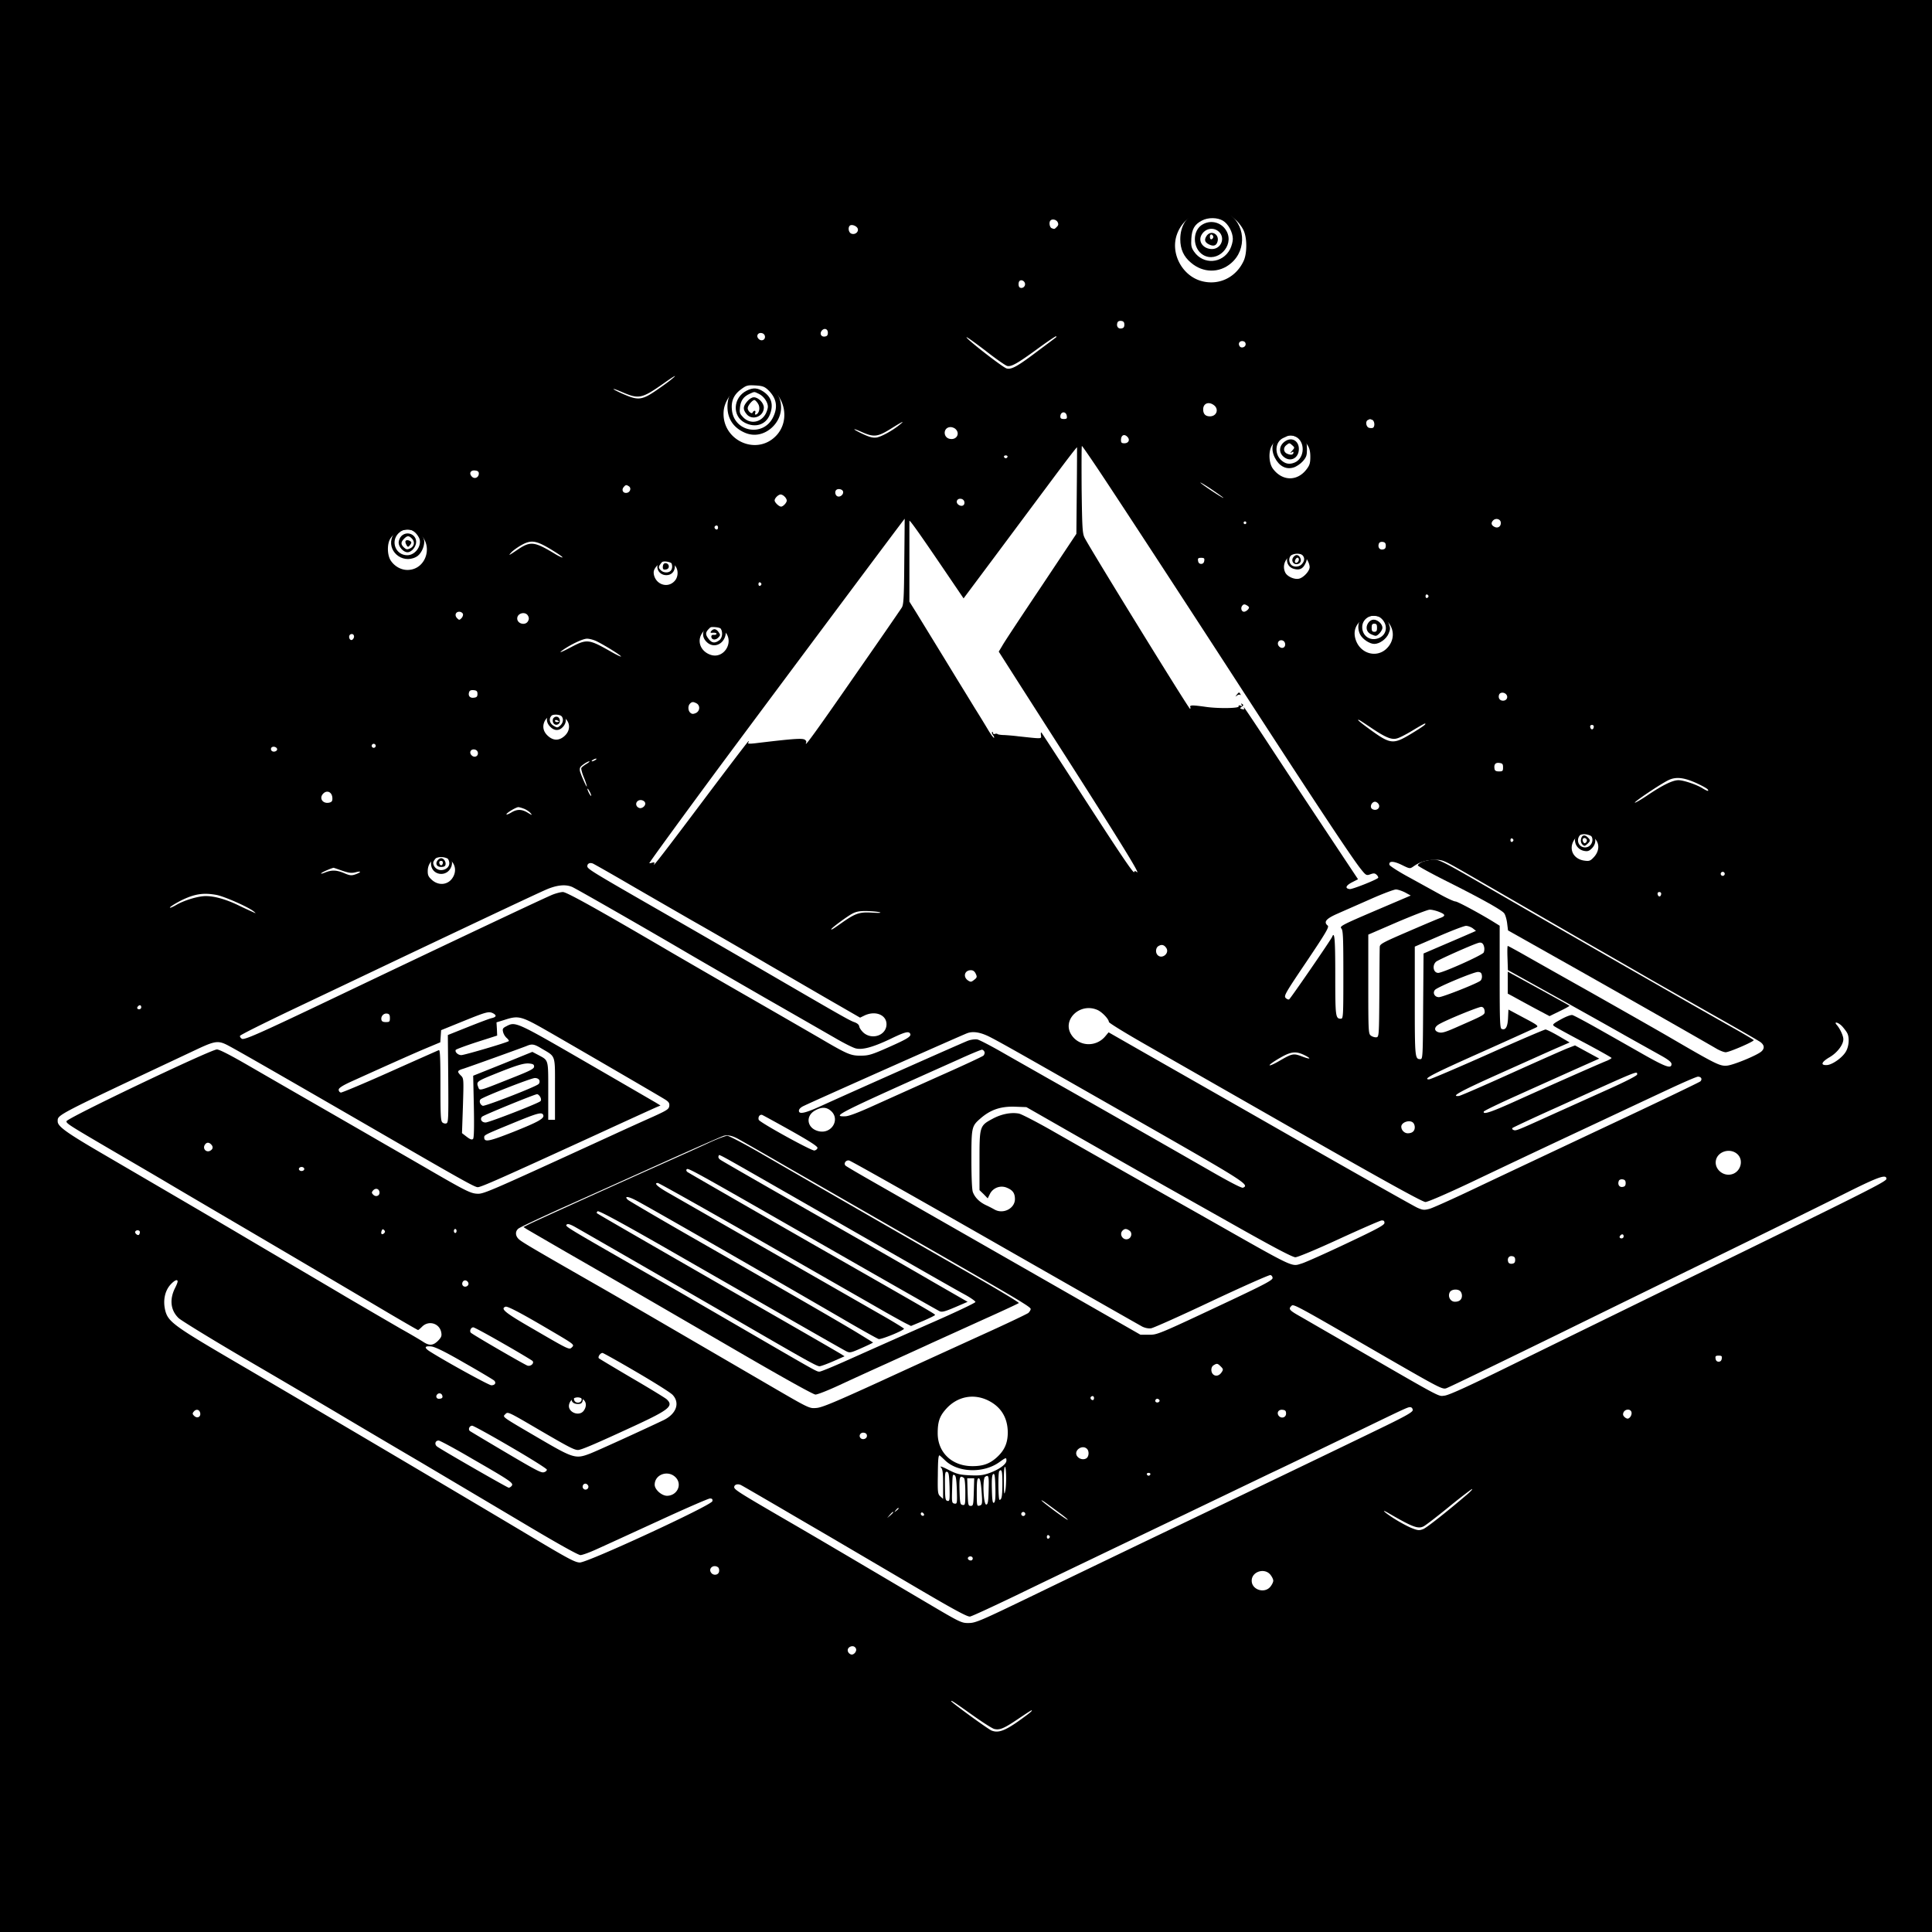 <svg xmlns="http://www.w3.org/2000/svg" width="400" height="400" fill="none" viewBox="0 0 400 400"><path fill="#000" d="M0 400h400V0H0zM253.432 43.95c1.562.559 3.32 2.177 4.074 3.823.697 1.563.697 4.66 0 6.195-1.591 3.515-5.246 5.245-8.873 4.185-3.934-1.144-6.334-5.748-4.967-9.598 1.367-3.907 5.72-5.971 9.766-4.604m-34.459 2.038c.195.418.168.641-.167.976-.502.502-.475.502-1.06.28-.447-.168-.614-1.256-.252-1.591.363-.39 1.2-.195 1.479.335m-41.462 1.2c.419.67-.363 1.478-1.2 1.2-.586-.168-.809-1.2-.39-1.647.335-.335 1.255-.056 1.59.446m34.71 11.55c.084.615-.586 1.089-1.088.782-.307-.167-.335-1.06-.056-1.34.363-.362 1.06-.027 1.144.559m20.564 8.483c0 .502-.168.725-.642.781-.67.112-1.06-.502-.781-1.227.083-.252.418-.391.781-.335.474.056.642.279.642.78m-61.384 1.674c0 .502-.168.726-.642.781-.753.112-1.116-.614-.614-1.227.53-.614 1.256-.363 1.256.446m-13.031.726c.112.753-.725 1.116-1.283.558-.586-.558-.223-1.34.558-1.228.391.056.67.307.725.67m60.296.195c-.056.056-1.674 1.283-3.599 2.706-4.381 3.32-5.608 4.018-6.641 3.767-.753-.167-8.566-6.25-8.314-6.473.055-.084 1.841 1.2 3.962 2.818 2.092 1.646 4.101 3.041 4.436 3.125.865.223 2.176-.53 6.417-3.627 1.981-1.451 3.683-2.595 3.739-2.511.056.055.056.167 0 .195m39.23 1.45c0 .642-.948.921-1.255.391-.363-.558.027-1.116.669-1.032.363.056.586.279.586.642m-118.861 7.255c-.447.39-1.842 1.395-3.098 2.26-2.929 2.01-3.766 2.149-6.556.949-1.144-.475-2.177-1.005-2.344-1.144-.14-.168.669.112 1.813.614 3.46 1.478 4.046 1.339 8.65-1.898 2.204-1.562 2.93-1.925 1.535-.78m19.475 1.34c4.018 1.701 5.19 7.17 2.204 10.323-4.129 4.353-11.439.893-10.881-5.134.223-2.344 2.232-4.827 4.296-5.357 1.116-.279 3.516-.195 4.381.167m92.773 3.99c1.144.808.642 2.343-.781 2.343-.921 0-1.395-.474-1.395-1.45 0-1.2 1.088-1.675 2.176-.894m-30.412 2.287c.083.502-.028.614-.614.614-.53 0-.726-.14-.726-.502 0-1.088 1.2-1.2 1.34-.112m63.225.782c.502.195.614 1.367.167 1.646-.167.084-.53.084-.837 0-.614-.195-.781-1.395-.195-1.618.167-.084.363-.168.391-.168.028-.028.223.056.474.14m-97.852 1.032c-1.423 1.172-3.738 2.455-4.743 2.623-.753.111-1.423-.056-2.818-.698-2.26-1.06-2.455-1.423-.223-.418 2.455 1.088 3.236 1.004 5.943-.67 2.539-1.59 3.041-1.814 1.841-.837m11.635.92c.893.894.196 2.177-1.088 2.01-1.618-.168-1.59-2.456.028-2.456.335 0 .837.196 1.06.447m35.603 1.647c.502.586.14 1.255-.697 1.255-.558 0-.698-.139-.698-.641 0-1.088.725-1.395 1.395-.614m35.938.335c1.395 1.06 1.869 1.953 1.869 3.683 0 1.339-.139 1.785-.781 2.622-1.925 2.54-5.05 2.484-6.976-.139-.809-1.088-.948-3.432-.251-4.687.754-1.368 2.623-2.316 4.213-2.149.67.084 1.535.363 1.926.67m-41.881 6.585c4.409 6.612 17.941 27.343 27.567 42.187 15.904 24.554 24.554 37.667 26.59 40.234 1.116 1.395 1.2 1.451 2.037 1.144.698-.251.949-.223 1.312.14.251.251.362.53.279.614-.447.446-5.385 2.399-5.888 2.316-1.032-.14-.809-.726.475-1.396l1.255-.641-7.45-11.217a3286 3286 0 0 1-11.746-17.801c-2.372-3.599-4.353-6.557-4.409-6.557-.083 0-.055.112.028.251.112.14-.083.195-.39.112-.531-.14-.531-.168-.112-.503.391-.251.391-.39.112-.558-.251-.167-.307-.111-.14.14.168.279.112.335-.223.195-.279-.111-.447-.056-.391.168.056.39-4.269.446-6.78.083-2.762-.39-3.376-.39-3.236.028.083.196.055.363-.056.363-.279-.028-20.48-32.813-21.819-35.407-.447-.921-.503-1.926-.614-10.017-.028-4.939-.028-8.984.056-8.984.083 0 1.674 2.315 3.543 5.106m-4.604 4.129-.083 8.956-7.283 10.938c-4.018 5.999-7.645 11.468-8.036 12.193l-.753 1.256 3.823 5.999c2.092 3.264 6.863 10.742 10.602 16.573 10.994 17.216 15.011 23.745 14.174 23.075-.362-.279-.474-.279-.558 0-.139.363-2.901-3.739-12.862-19.169-3.376-5.217-6.222-9.598-6.334-9.709-.112-.14-.167.111-.112.502.084.837.475.809-4.771.251a46 46 0 0 0-2.846-.251c-.642 0-1.255-.112-1.367-.195-.084-.112-.335-.112-.558-.028-.223.083-.391-.028-.391-.224 0-.195-.083-.251-.167-.167-.112.112-.028.363.167.614.196.251.307.502.224.558-.084.084-.586-.586-1.117-1.451a229 229 0 0 0-2.873-4.688 1253 1253 0 0 0-3.767-6.138c-2.372-3.906-6.78-11.077-8.454-13.811l-1.312-2.093v-16.713c0-.335 2.065 2.567 7.087 9.961l4.13 6.082 6.417-8.593c3.516-4.716 8.371-11.245 10.77-14.453 3.795-5.106 6.167-8.231 6.306-8.231 0 0 0 4.017-.056 8.956m-14.341-6.975a.41.41 0 0 1-.363.279.41.41 0 0 1-.363-.28c-.056-.167.112-.306.363-.306s.419.14.363.306M99.135 98.025c0 .837-.865 1.227-1.423.67-.67-.67-.307-1.396.642-1.284.558.055.781.25.781.614m154.157 5.05c0 .195-4.269-2.623-4.743-3.125-.223-.224.753.335 2.176 1.283 1.396.949 2.567 1.786 2.567 1.842m-123.102-2.4c.586.363.279 1.284-.447 1.367-.753.112-1.116-.614-.614-1.199.391-.475.558-.503 1.061-.168m44.336 1.033c.223.585-.531 1.283-1.116 1.06-.475-.168-.642-.977-.279-1.312.334-.362 1.227-.195 1.395.252m-12.082 1.116c.251.223.447.613.447.809 0 .446-.754 1.255-1.172 1.255-.447 0-1.34-.865-1.34-1.283 0-.475.782-1.228 1.256-1.228.195 0 .586.195.809.447m37.221 1.116c.112.725-.558 1.032-1.228.558-.669-.503-.306-1.34.503-1.228.39.056.669.307.725.67m-12.444 12.304c-.056 7.534-.14 8.985-.53 9.571-.251.39-1.674 2.455-3.153 4.603-1.479 2.149-5.19 7.478-8.231 11.859-5.72 8.231-8.231 11.718-8.426 11.718-.056 0-.056-.111.027-.251.084-.139 0-.39-.223-.558-.474-.39-2.204-.279-10.323.698-1.228.139-1.591.111-1.451-.112.111-.195.139-.335.055-.335-.055 0-4.213 5.441-9.179 12.054-8.343 11.105-10.882 14.397-10.352 13.365.14-.307.056-.363-.39-.251-.335.111-.614.139-.614.111 0-.167 7.226-10.072 15.067-20.675 11.83-15.932 37.723-50.642 37.807-50.642 0 0-.028 3.99-.084 8.845m123.493-8.119c.112.837-.586 1.339-1.311.949-.67-.335-.753-.837-.251-1.34.53-.53 1.479-.279 1.562.391m-52.678.112a.28.28 0 0 1-.279.279.3.3 0 0 1-.279-.279.28.28 0 0 1 .279-.28c.167 0 .279.112.279.28m-109.375.976c0 .223-.112.419-.251.419-.363 0-.614-.447-.391-.67.307-.307.642-.167.642.251m-62.277.977c3.543 2.176 2.065 7.812-2.037 7.812-1.367 0-2.734-.809-3.488-2.009-.697-1.144-.725-3.32-.083-4.408 1.032-1.786 3.822-2.484 5.608-1.395m27.623 3.515c1.423.865 2.539 1.619 2.455 1.702-.084.084-.893-.307-1.786-.865-3.99-2.399-4.855-2.511-7.366-.837-2.009 1.367-2.12 1.395-1.479.698.307-.363 1.2-1.005 1.954-1.451 2.12-1.228 3.097-1.116 6.222.753m172.907-.725c0 .502-.167.725-.642.781-.669.112-1.06-.502-.781-1.228.084-.251.419-.39.781-.334.475.055.642.279.642.781m-17.132 1.953c.614.335 1.368 1.674 1.368 2.483s-1.284 2.204-2.233 2.4c-.92.195-2.343-.419-2.79-1.228-.53-1.032-.335-2.26.53-3.125s2.093-1.06 3.125-.53m-20.452 1.172c-.055.418-.279.642-.641.642-.363 0-.586-.224-.642-.642-.084-.502.028-.614.642-.614.613 0 .725.112.641.614m-109.458 1.144c.641.921.53 2.344-.279 3.125-1.423 1.451-3.795.642-4.214-1.423-.111-.67 0-1.033.558-1.73.419-.474 1.033-.893 1.368-.949.893-.139 2.092.307 2.567.977m17.773 3.683c0 .139-.139.307-.307.363s-.307-.112-.307-.363.14-.419.307-.363c.168.056.307.223.307.363m138.114 2.511c0 .139-.14.307-.307.363s-.307-.112-.307-.363.14-.419.307-.363.307.223.307.363m-37.165 2.316c0 .363-.642.893-1.033.893-.53 0-.753-.782-.362-1.256.251-.307.474-.335.865-.111.279.139.53.362.53.474m-162.751 1.339c.083.223-.056.642-.307.893-.419.419-.475.419-.893 0-.586-.586-.307-1.339.446-1.339.307 0 .642.195.754.446m13.476.391c.223.39.223.725 0 1.116-.53.976-2.232.558-2.232-.558s1.702-1.535 2.232-.558m177.735.976c1.813 1.73 1.729 4.325-.14 5.971-1.953 1.702-4.939.949-6.055-1.534-.865-1.981-.307-3.711 1.535-4.883 1.339-.837 3.543-.614 4.66.446m-136.915 2.372c1.898 2.148-.279 5.636-2.985 4.743-2.037-.669-2.902-2.734-1.842-4.408.698-1.116 1.479-1.479 2.93-1.312.809.084 1.339.335 1.897.977m-76.897 1.228c-.111.251-.307.446-.474.446-.475 0-.67-.865-.251-1.144.502-.307.948.14.725.698m50.391.753c1.813.921 4.938 2.874 4.938 3.097 0 .112-1.032-.391-2.288-1.116-4.324-2.455-4.799-2.511-7.896-.893-2.26 1.2-2.929 1.423-1.813.642 1.646-1.144 4.101-2.316 4.966-2.316.502 0 1.451.251 2.093.586m142.438.474c.112.782-.669 1.144-1.227.558-.558-.558-.196-1.395.558-1.283.362.056.614.335.669.725m-167.215 10.38c0 .558-.167.725-.781.781-.81.112-1.228-.446-.921-1.228q.168-.418.92-.334c.615.055.782.223.782.781m213.002.111c.447.558.084 1.284-.669 1.284-.698 0-1.061-.586-.81-1.256.224-.53 1.061-.53 1.479-.028m-167.634 1.842c.782.446.698 1.618-.167 2.009-.53.223-.781.223-1.116-.056-.502-.419-.558-1.423-.084-1.897.419-.419.67-.419 1.367-.056m-27.12 3.181c1.032 1.032.921 2.539-.223 3.571-1.089.977-2.233 1.005-3.321.084-1.004-.837-1.311-1.897-.865-2.986.698-1.702 3.042-2.036 4.409-.669m166.852 1.925c2.902 1.953 4.186 2.483 5.274 2.148.502-.111 1.953-.865 3.236-1.646s2.428-1.423 2.512-1.423c.502 0-.307.586-2.735 2.065-3.878 2.344-4.325 2.288-9.012-1.144-1.116-.809-2.037-1.563-2.037-1.646 0-.196.223-.056 2.762 1.646m46.01-.167c-.111.613-.613.558-.725-.028-.056-.279.084-.447.363-.447s.418.195.362.475m-252.176 3.85a.43.43 0 0 1-.418.418.43.43 0 0 1-.419-.418.43.43 0 0 1 .419-.419.43.43 0 0 1 .418.419m-20.424.614c.14.474-.725.809-1.116.418a.51.51 0 0 1-.084-.614c.251-.39 1.033-.251 1.2.196m41.574.809c.111.753-.726 1.116-1.284.558-.586-.558-.223-1.339.558-1.228.39.056.67.307.726.67m24.33 1.507c-.223.139-.53.279-.697.279-.14 0-.084-.14.139-.279.223-.14.558-.279.698-.279.167 0 .083.139-.14.279m-1.841.809c-.503.307-.977.669-1.061.837-.111.139.14 1.06.53 2.009.391.948.642 1.785.586 1.841-.083.112-1.088-2.12-1.395-3.125-.083-.307-.056-.697.056-.865.279-.418 1.507-1.227 1.869-1.227.14 0-.111.251-.585.53m189.76.725c0 .754-.084.837-.837.837-.586 0-.865-.139-.921-.502-.168-.921.167-1.367.976-1.256.67.084.782.224.782.921m40.122 3.293c1.144.53 2.149 1.088 2.26 1.283.307.447-.083.363-1.088-.251-1.255-.781-3.934-1.674-4.994-1.674-1.172 0-3.237 1.004-6.306 3.069-1.395.949-2.623 1.646-2.706 1.59-.168-.195 5.496-3.989 7.003-4.687 1.534-.725 3.209-.53 5.831.67m-228.906 2.567c0 .139-.167-.028-.391-.419-.223-.391-.39-.837-.39-.977 0-.167.167.028.39.419.224.391.391.809.391.977m-53.6.362c.057.642-.055.893-.474 1.033-1.422.446-2.4-.837-1.395-1.842.754-.753 1.758-.335 1.87.809m64.789 1.284c0 .558-.754 1.088-1.256.893-.697-.251-.837-1.033-.279-1.451s1.535-.056 1.535.558m151.758 0c.446.558.083 1.283-.67 1.283-.363 0-.726-.195-.809-.446-.196-.53.279-1.228.809-1.228.195 0 .502.168.67.391m-176.786 1.088c.502.223 1.088.614 1.311.921.363.418.279.418-.586-.112-1.255-.781-2.288-.781-3.487-.028-.531.307-.949.475-.949.335 0-.279 1.953-1.451 2.455-1.479.196 0 .754.168 1.256.363m220.898 5.636c1.702.865 1.925 2.846.53 4.353-.725.781-.948.865-1.953.725-2.12-.279-3.208-2.092-2.344-3.906.726-1.507 2.205-1.981 3.767-1.172m-16.127.837c0 .14-.14.307-.307.363s-.307-.112-.307-.363.14-.418.307-.363c.167.056.307.224.307.363M92.83 177.824c1.367.725 1.786 2.399.949 3.794-.92 1.591-2.902 1.842-4.325.586-.753-.67-.92-1.004-.893-1.953.056-2.232 2.232-3.46 4.27-2.427m210.156 2.622c2.372 1.367 6.306 3.628 8.762 5.051 2.455 1.422 9.626 5.552 15.904 9.179 6.305 3.6 12.639 7.255 14.09 8.092s6.975 3.962 12.277 6.975c5.301 2.986 9.961 5.664 10.407 5.971.865.614.977 1.339.251 1.981-.865.781-5.72 2.79-7.087 2.93-1.479.139-2.176-.195-11.802-5.804-2.288-1.339-9.71-5.552-16.462-9.375a3619 3619 0 0 1-14.649-8.259c-1.311-.725-2.427-1.339-2.511-1.339s-.111 1.116-.056 2.483l.084 2.511 9.403 5.218c5.162 2.874 11.858 6.613 14.844 8.315 2.985 1.674 6.389 3.571 7.533 4.213 1.451.809 2.093 1.339 2.093 1.702 0 1.06-1.172.642-5.86-2.009a3689 3689 0 0 0-9.402-5.329c-2.567-1.451-4.939-2.707-5.246-2.79s-1.283.279-2.4.893c-1.646.92-1.813 1.088-1.395 1.395.251.195 3.042 1.73 6.167 3.376 3.153 1.674 5.719 3.125 5.719 3.208 0 .112-.418.335-.892.558-1.395.531-12.472 5.441-18.834 8.315-5.301 2.4-6.948 2.93-6.724 2.232.055-.167 3.18-1.674 6.919-3.348 3.767-1.702 9.124-4.101 11.914-5.357l5.078-2.26-5.022-2.734-1.451.558c-.809.307-6.082 2.65-11.719 5.189-5.664 2.567-10.546 4.688-10.853 4.716-1.87.195.251-.977 8.482-4.66 5.106-2.288 10.435-4.687 11.858-5.301l2.567-1.116-2.288-1.34c-1.255-.725-2.483-1.339-2.706-1.339-.224 0-5.637 2.316-11.998 5.162-6.39 2.846-11.83 5.162-12.11 5.162-1.423 0 .726-1.116 10.743-5.581 6.054-2.706 11.216-5.05 11.523-5.217.447-.251.056-.53-2.651-1.953l-3.18-1.702-.084 1.758c-.084 1.841-.502 2.566-1.311 2.26-.363-.14-.419-1.535-.419-10.771v-10.602l-1.032-.642c-2.763-1.73-7.673-4.381-8.12-4.381-.279 0-1.646-.613-3.013-1.367-1.367-.753-4.297-2.371-6.529-3.599-2.232-1.2-4.074-2.4-4.13-2.623-.167-.837.865-.809 2.567.028 1.647.809 1.674.809 2.4.307 1.311-.921 2.623-1.339 4.353-1.367 1.646-.028 1.841.056 5.998 2.427m-173.298 2.288c3.6 2.093 9.71 5.608 13.533 7.813 3.85 2.176 11.133 6.389 16.183 9.347 5.078 2.93 11.328 6.585 13.923 8.063l4.743 2.735.921-.447c2.232-1.06 4.548-.139 4.548 1.814 0 2.232-2.874 3.32-4.716 1.786-.446-.391-.864-.977-.92-1.312-.056-.39-.419-.697-1.061-.92-1.032-.363-3.152-1.591-19.949-11.356a4480 4480 0 0 0-20.787-11.998c-13.756-7.896-14.509-8.371-14.509-8.929 0-.53.502-.781 1.116-.558.223.084 3.376 1.87 6.975 3.962m-58.817-2.455c1.423.474 1.926.53 2.79.307 1.256-.335 1.145.028-.167.474-.753.251-1.144.195-2.232-.279-1.59-.67-2.623-.697-4.018-.112-.558.224-.893.28-.725.112.25-.251 2.009-1.004 2.539-1.116.056 0 .865.279 1.814.614m286.217.642a.43.43 0 0 1-.419.418.43.43 0 0 1-.418-.418c0-.224.195-.419.418-.419.224 0 .419.195.419.419m-238.644 2.706c.893.391 14.425 8.147 22.824 13.058 3.069 1.814 10.742 6.222 17.02 9.849 6.306 3.6 12.89 7.394 14.648 8.399 1.758 1.032 3.655 1.981 4.213 2.12 1.368.363 3.544-.223 7.199-1.953 2.93-1.423 3.767-1.646 4.074-1.116.335.558-.447 1.06-4.409 2.818-3.515 1.563-4.185 1.758-5.775 1.758-2.093.028-2.763-.251-8.65-3.711a5814 5814 0 0 0-13.253-7.645 3458 3458 0 0 1-17.16-9.905c-15.29-8.957-21.847-12.612-22.628-12.612-.447 0-1.395.251-2.121.53-1.59.642-19.112 8.901-45.703 21.596-14.927 7.115-18.108 8.538-18.638 8.259-.28-.167-.447-.446-.39-.613.055-.196 4.993-2.651 10.964-5.497 6-2.846 16.211-7.701 22.713-10.798 19.419-9.208 27.371-12.947 29.575-13.923 2.26-1.005 4.102-1.2 5.497-.614m172.461 1.144 1.172.642-7.394 3.153c-6.836 2.929-7.366 3.208-6.976 3.655.363.39.419 1.813.419 9.57 0 8.594-.028 9.124-.502 9.124-1.116 0-1.172-.363-1.172-8.984 0-7.394-.14-9.236-.642-7.98-.223.586-8.594 12.751-8.901 12.946-.139.112-.474-.028-.725-.279-.419-.418-.084-1.004 4.325-7.533 4.046-6.027 4.715-7.171 4.38-7.45-.92-.753-.334-1.451 2.121-2.511 1.311-.586 4.38-1.925 6.836-3.014 2.455-1.088 4.771-1.953 5.162-1.953.39 0 1.227.279 1.897.614m53.013.391c-.111.614-.613.558-.725-.028-.056-.279.084-.447.363-.447s.418.196.362.475m-299.163.111c1.619.279 6.669 2.511 7.785 3.432.53.447.502.447-.279.084a99 99 0 0 1-2.985-1.395c-2.512-1.2-4.855-1.87-6.669-1.87-1.562 0-4.38.837-6.083 1.814-.67.391-1.283.67-1.339.586-.167-.14 1.953-1.395 3.376-1.981 2.177-.921 3.85-1.088 6.194-.67m253.098 3.488c1.395.53 1.506.837.446 1.256-.446.139-3.46 1.423-6.696 2.818-5.497 2.371-5.944 2.622-5.944 3.264-.027.391-.055 4.743-.083 9.654-.056 8.706-.084 8.929-.614 9.012-.307.028-.809-.111-1.116-.334-.53-.391-.558-.726-.558-10.659v-10.268l5.999-2.595c3.292-1.395 6.305-2.567 6.696-2.567.363-.027 1.228.168 1.87.419m-115.709.112c.418.139-.196.167-1.535.083-2.595-.167-3.46.112-6.11 1.953-2.009 1.423-2.4 1.675-2.4 1.479 0-.223 3.153-2.567 4.325-3.208.837-.447 1.562-.586 3.069-.558 1.06.027 2.26.139 2.651.251m122.768 3.32.669.53-.669.307c-.391.167-2.818 1.228-5.441 2.344l-4.743 2.037-.084 10.937c-.056 10.296-.084 10.938-.558 10.938-1.144 0-1.172-.224-1.172-11.998v-11.3l4.966-2.149c2.707-1.172 5.246-2.148 5.637-2.148s1.004.223 1.395.502m2.343 3.822c.112.363.056.921-.083 1.2-.307.558-8.482 4.213-9.403 4.213-1.005 0-1.312-1.534-.447-2.315.391-.363 7.255-3.432 8.706-3.879.641-.223 1.06.028 1.227.781m-65.792.252c.725 1.088-.865 2.399-1.786 1.478-.502-.502-.418-1.534.168-1.869.641-.391 1.172-.279 1.618.391m-39.453 5.329c.307.642.279.809-.307 1.255-.586.475-.725.503-1.256.168-1.144-.754-.753-2.149.558-2.149.475 0 .782.251 1.005.726m104.799.418c.056.391-.084.865-.307 1.033-.697.586-7.84 3.404-8.594 3.404-.92 0-1.367-.949-.781-1.535.67-.642 8.175-3.767 8.901-3.683.53.028.725.223.781.781m-277.567 6.529a.43.43 0 0 1-.418.419c-.447 0-.558-.335-.224-.642.307-.335.642-.223.642.223m278.125.726c.084.809.112.809-5.106 3.097-3.181 1.423-3.767 1.59-4.548 1.311-.809-.307-.781-.976.084-1.534 1.227-.809 8.37-3.739 8.928-3.683.363.055.586.334.642.809m-80.218-.195c.977.39 2.428 1.925 2.428 2.511 0 .195 3.488 2.343 7.757 4.771 4.241 2.427 18.805 10.742 32.338 18.471 17.271 9.849 24.86 14.035 25.446 14.035.474 0 4.353-1.675 9.431-4.074a3790 3790 0 0 1 21.01-9.933c1.311-.614 5.134-2.4 8.51-3.99a4688 4688 0 0 1 11.551-5.413c2.986-1.395 5.637-2.539 5.916-2.539.697 0 .948.53.502.976-.223.196-8.873 4.353-19.225 9.208-10.351 4.883-22.628 10.658-27.26 12.863-4.631 2.204-8.956 4.157-9.626 4.324-1.06.28-1.367.252-2.455-.223-.698-.307-11.914-6.64-24.972-14.09-13.03-7.45-27.149-15.486-31.362-17.885l-7.617-4.353-.725.865c-1.898 2.232-5.358 2.093-6.948-.307-2.065-3.069 1.674-6.752 5.301-5.217m-125.055.725c.753.418.669.753-.224.977-.446.083-2.65.92-4.966 1.841l-4.185 1.674.083 9.04c.056 8.008.028 9.096-.362 9.236-.224.111-.614.028-.837-.168-.363-.279-.419-1.534-.419-7.728 0-5.804-.084-7.366-.335-7.255-.195.084-4.743 2.093-10.1 4.492s-9.961 4.325-10.184 4.297c-.251-.056-.447-.307-.447-.586 0-.334.698-.809 2.372-1.59 5.608-2.539 12.36-5.58 15.402-6.864l3.264-1.367.168-2.511 4.603-1.87c4.827-1.953 5.274-2.064 6.167-1.618m-21.373.977c0 .753-.084.837-.837.837-.586 0-.865-.14-.921-.503-.14-.697.474-1.367 1.172-1.255.446.056.586.279.586.921m33.091 2.957c7.701 4.436 22.517 13.058 23.773 13.839.865.531 1.06.81.976 1.423-.083.642-.474.893-3.292 2.177a830 830 0 0 0-8.371 3.794c-27.148 12.445-26.785 12.277-28.32 12.166-1.228-.112-2.511-.754-9.626-4.883-4.52-2.623-9.487-5.469-11.021-6.362s-6.864-3.962-11.859-6.836a6212 6212 0 0 1-14.76-8.51c-3.571-2.065-5.943-3.292-6.417-3.264-1.34.055-31.138 14.258-31.138 14.871 0 .475.585.837 9.207 5.888 3.683 2.148 8.9 5.189 11.58 6.78 2.678 1.59 8.147 4.799 12.137 7.143a10384 10384 0 0 1 34.235 20.173c3.041 1.785 5.553 3.236 5.636 3.236s.447-.307.837-.697c1.367-1.368 3.6-.698 3.962 1.172.14.753.028 1.032-.67 1.757-1.032 1.005-1.785 1.061-3.096.196-.558-.363-2.623-1.591-4.632-2.707a3857 3857 0 0 1-11.16-6.501c-4.13-2.455-10.743-6.334-14.65-8.649-3.905-2.288-8.732-5.162-10.741-6.334-3.488-2.065-8.12-4.771-24.833-14.537-7.868-4.576-9.626-5.859-9.626-6.892 0-1.423-.753-1.004 28.292-14.676 4.548-2.149 4.939-2.176 7.478-.781 2.232 1.199 12.807 7.282 28.544 16.378 19.615 11.356 22.014 12.695 22.656 12.695.697 0 4.827-1.841 24.498-10.853 6.612-3.042 12.304-5.637 12.667-5.776l.67-.279-.949-.586c-.53-.307-7.059-4.102-14.537-8.426-14.481-8.371-14.537-8.399-16.434-7.394-.725.362-.837.558-.67 1.171.084.419.419.977.754 1.256.307.279.502.558.418.642-.251.279-9.18 2.902-9.821 2.902-.698 0-1.395-.67-1.144-1.089.111-.139 2.064-.865 4.38-1.618l4.186-1.339-.056-1.367-.084-1.368 1.535-.474c3.097-1.004 3.46-.921 9.486 2.539m267.606-1.228c.391.447.865 1.061 1.033 1.396.474.92.363 2.622-.223 3.71-.67 1.284-2.846 2.846-4.018 2.902-1.367.056-1.116-.641.614-1.646 1.562-.921 2.818-2.567 2.818-3.711 0-.697-.67-2.148-1.34-2.93-.753-.837.307-.586 1.116.279m-176.339 2.26c2.511 1.284 8.817 4.883 33.426 18.918 19.141 10.937 20.257 11.663 18.834 12.221-.279.112-2.846-1.228-7.059-3.655-7.394-4.241-25.223-14.425-33.538-19.113-2.985-1.702-7.282-4.129-9.514-5.413-2.261-1.283-4.465-2.427-4.883-2.511-.447-.084-1.312.028-1.925.251-1.005.363-23.661 10.435-30.413 13.505-3.349 1.534-4.604 1.785-4.604 1.004 0-.335.362-.725 1.06-1.032 2.121-1.033 32.785-14.677 33.817-15.039 1.228-.447 2.818-.168 4.799.864m-92.913 2.344c2.958 1.758 2.735 1.116 2.735 8.371v6.361h-1.396v-5.971c0-6.64.084-6.278-2.009-7.421l-1.283-.67-6.11 2.483-6.139 2.456.14 6.389c.083 4.409.028 6.501-.168 6.696-.223.224-.586.112-1.311-.446l-.977-.753.196-5.664c.167-5.553.167-5.664-.419-6.25-.865-.865-.781-1.033.586-1.451 1.45-.475 12.081-4.297 13.03-4.688 1.116-.474 1.563-.39 3.125.558m91.658.67c.083.223-.028.586-.224.781-.223.195-4.157 2.037-8.761 4.074a9790 9790 0 0 0-13.532 6.082c-3.488 1.591-5.525 2.372-6.278 2.4-2.958.084-1.87-.446 23.577-11.83 2.372-1.089 4.492-1.954 4.687-1.954s.419.196.531.447m66.462.781c1.367.726.892.781-.782.14-1.702-.642-1.981-.586-4.576.92-2.092 1.228-2.901 1.284-1.004.056 3.264-2.037 4.213-2.204 6.362-1.116m-159.71 2.26c0 .475-.837.893-5.023 2.539-6.668 2.651-6.222 2.539-6.584 1.591-.363-.977-.168-1.116 3.208-2.484 4.632-1.869 6.139-2.343 7.283-2.288.893.084 1.116.196 1.116.642m228.376 1.646c0 .224-2.428 1.479-6.055 3.098-3.348 1.506-8.287 3.738-10.965 4.938-7.813 3.544-8.064 3.655-8.538 3.46-.307-.112-.391-.279-.223-.446.139-.112 4.324-2.093 9.319-4.325 17.159-7.785 16.462-7.506 16.462-6.725m-227.288 1.2c.112.251.028.614-.168.781-.613.586-11.132 4.66-11.55 4.493-.559-.224-.81-.977-.447-1.34.502-.502 10.463-4.408 11.244-4.408.447 0 .837.195.921.474m.195 3.46c.196.391.196.698.028.865-.446.446-10.63 4.408-11.356 4.408-.81 0-1.228-.697-.725-1.199.334-.335 10.826-4.632 11.384-4.66.195 0 .474.251.669.586m112.165 8.677a5559 5559 0 0 0 17.132 9.738c3.069 1.73 10.212 5.748 15.904 8.957 6.948 3.906 10.575 5.803 11.133 5.803.474 0 4.353-1.618 9.012-3.767 4.492-2.064 8.454-3.794 8.817-3.85.447-.028.614.084.614.502 0 .447-1.423 1.228-7.812 4.241-4.297 2.037-8.483 3.907-9.292 4.158-2.26.669-1.032 1.255-20.005-9.515-3.99-2.26-11.217-6.333-16.044-9.068a5732 5732 0 0 1-15.178-8.622c-3.488-2.008-6.808-3.71-7.339-3.822-1.618-.307-3.627.084-5.44 1.06-2.707 1.451-2.735 1.535-2.735 8.678v6.11l.865.837.837.865.474-.949a2.733 2.733 0 0 1 3.488-1.255c1.2.502 1.646 1.088 1.674 2.288.056 1.981-2.427 3.292-4.269 2.204a27 27 0 0 0-1.813-.921c-1.312-.641-2.205-1.562-2.623-2.65-.195-.475-.307-3.209-.307-6.78 0-6.641.056-6.892 1.814-8.427 2.12-1.869 4.241-2.595 7.282-2.483l2.288.084zm-52.12-5.915c2.204 1.73.307 5.023-2.483 4.297-2.316-.586-2.735-3.069-.726-4.241 1.312-.753 2.288-.781 3.209-.056m-59.431.977c.279.697-1.032 1.423-6.278 3.515-5.05 1.982-5.943 2.149-5.943 1.089 0-.475.084-.53 5.859-2.902 5.218-2.149 6.111-2.4 6.362-1.702m51.339 3.264c3.962 2.233 5.497 3.237 5.441 3.544-.056.251-.335.474-.642.53-.613.084-11.356-5.831-11.523-6.362-.195-.586.223-1.171.725-1.004.252.112 2.958 1.59 5.999 3.292m128.767-1.674c.195.196.335.586.335.921 0 .809-.53 1.256-1.451 1.256-.698 0-1.339-.642-1.339-1.368 0-.92 1.758-1.506 2.455-.809m-139.593 3.432c.614.335 5.274 2.986 10.324 5.915 5.078 2.902 16.63 9.543 25.67 14.732 21.679 12.417 24.414 14.035 24.414 14.482 0 .195-.223.558-.474.809-.28.223-4.716 2.343-9.85 4.659-5.134 2.344-14.565 6.641-20.926 9.571-9.096 4.157-11.886 5.329-13.03 5.44-1.591.14-1.395.224-10.408-5.022-6.222-3.627-21.903-12.751-24.972-14.537-1.841-1.06-6.724-3.906-10.881-6.278-12.194-6.975-14.761-8.482-15.402-9.068-.754-.669-.837-1.618-.14-2.204.251-.251 4.297-2.148 8.985-4.269 4.687-2.093 14.034-6.306 20.786-9.347s12.528-5.58 12.835-5.636c.809-.195 1.814.028 3.069.753m-109.29 1.033c.501.502.418 1.004-.196 1.339-.781.39-1.535-.363-1.144-1.144.335-.614.837-.698 1.34-.195m316.015 2.036c1.395 1.284.642 3.767-1.256 4.186-1.813.418-3.571-1.2-3.181-2.958.419-1.841 2.986-2.567 4.437-1.228m-153.711 18.332c16.267 9.291 29.994 17.104 30.524 17.383.586.279 1.284.418 1.814.334.502-.083 6.138-2.594 12.556-5.636 6.417-3.013 11.886-5.441 12.137-5.385s.447.335.447.614c0 .447-1.702 1.339-8.371 4.492-15.597 7.338-15.43 7.255-17.299 7.255h-1.674l-25.809-14.76c-14.202-8.12-27.874-15.932-30.413-17.383s-4.716-2.734-4.855-2.874c-.447-.446.083-1.2.753-1.06.335.056 13.923 7.729 30.19 17.02m-143-15.262c0 .223-.25.418-.558.418-.307 0-.558-.195-.558-.418 0-.224.251-.419.558-.419s.558.195.558.419m327.567 2.036c0 .558-3.655 2.4-42.69 21.457-10.825 5.301-25.948 12.695-33.621 16.462-10.184 5.022-14.286 6.892-15.207 6.975-1.367.14.056.893-22.461-12.137-3.069-1.758-6.417-3.711-7.449-4.297-2.177-1.227-2.4-1.506-1.814-2.092.502-.503-.028-.81 19.699 10.602 10.909 6.278 11.635 6.669 12.416 6.39.474-.14 10.714-5.106 22.768-10.994 12.053-5.915 24.219-11.858 27.064-13.253 8.092-3.934 26.591-13.002 33.483-16.462 6.278-3.125 7.812-3.627 7.812-2.651m-53.99.893c0 .502-.167.726-.642.782-.669.111-1.06-.503-.781-1.228.084-.251.419-.391.781-.335.475.056.642.279.642.781m-258.008 1.842c.112.753-.725 1.116-1.283.558-.363-.363-.363-.502-.056-.865.502-.586 1.228-.419 1.34.307m.95 8.538c-.168.167-.42.251-.503.139-.112-.083-.112-.39 0-.642.14-.362.25-.418.502-.167.251.251.251.419 0 .67m15.01-.475c0 .224-.111.419-.279.419-.14 0-.279-.195-.279-.419s.14-.418.28-.418c.167 0 .278.195.278.418m139.342-.055c.586.418.418 1.423-.279 1.702-1.061.418-1.953-.949-1.172-1.73.446-.447.837-.419 1.451.028m-204.911.279c0 .223-.084.474-.195.558-.251.251-.949-.363-.754-.67.224-.391.949-.307.949.112m307.199.892a.43.43 0 0 1-.419.419c-.446 0-.558-.335-.223-.642.307-.335.642-.223.642.223m-22.461 4.883c0 .503-.168.726-.642.782-.363.055-.698-.084-.781-.335-.279-.726.111-1.34.781-1.228.474.056.642.279.642.781m-276.925 4.465c0 .167-.224.753-.53 1.339-1.2 2.399-.921 4.659.753 6.25.586.53 6.947 4.436 14.146 8.649a3743 3743 0 0 1 18.331 10.77 3507 3507 0 0 0 17.718 10.464c6.864 4.073 16.936 10.044 22.377 13.281 6.055 3.599 10.157 5.887 10.603 5.887.391 0 1.925-.558 3.376-1.228 1.451-.641 7.199-3.292 12.751-5.831 5.553-2.567 10.38-4.66 10.687-4.66.446 0 .586.14.502.558-.112.838-25.781 12.696-27.428 12.696-.948 0-2.371-.754-9.347-4.911-14.425-8.622-47.405-28.097-62.64-36.998-11.774-6.891-13.197-7.924-13.81-10.072-.587-2.149-.168-4.269 1.087-5.609.81-.864 1.424-1.116 1.424-.585m60.212.362c.111.558-.698.949-1.116.53s-.028-1.227.53-1.116c.279.056.53.307.586.586m205.357 1.646c.195.196.335.586.335.921 0 .809-.531 1.256-1.451 1.256-.949 0-1.535-1.088-1.061-1.981.335-.614 1.647-.726 2.177-.196m-188.84 7.841c5.469 3.209 5.469 3.209 4.911 3.767s-.502.586-8.036-3.795c-5.859-3.376-6.836-4.185-5.719-4.604.39-.167 3.208 1.312 8.844 4.632m-9.319 2.985c3.181 1.814 5.915 3.46 6.055 3.6.446.446-.335 1.199-1.032.976-.614-.195-11.3-6.389-11.72-6.808-.334-.335 0-1.116.503-1.116.223 0 2.986 1.507 6.194 3.348m-7.98 4.046c3.153 1.786 5.888 3.432 6.111 3.627.474.475.167.977-.586.977-.502 0-9.18-4.771-12.556-6.892-1.423-.865-1.367-1.311.14-1.144.837.112 2.79 1.06 6.891 3.432m35.547 1.842c3.683 2.148 7.059 4.269 7.506 4.743 1.59 1.702.753 3.99-1.953 5.273-4.883 2.316-13.644 6.306-15.151 6.892-2.986 1.144-3.432 1.005-10.631-3.209-7.784-4.548-7.505-4.352-6.919-4.938.558-.558.362-.67 7.226 3.348 5.943 3.46 7.059 4.046 7.841 4.046.669 0 3.655-1.284 11.691-4.995 7.226-3.348 8.175-4.129 6.64-5.524-.363-.307-3.599-2.288-7.198-4.381-3.6-2.12-6.669-3.962-6.809-4.073-.279-.279.28-1.116.754-1.116.139 0 3.292 1.757 7.003 3.934m224.721-2.763c-.056.419-.279.642-.642.642-.362 0-.586-.223-.641-.642-.084-.502.028-.613.641-.613.614 0 .726.111.642.613m-103.711 1.647c.502.502.53.641.168 1.171-.475.726-1.2.921-1.73.475-.558-.475-.53-1.591.083-1.925.67-.419.81-.391 1.479.279m-161.216 5.943c.195.502-.028.725-.698.725-.502 0-.697-.558-.307-.921.307-.334.865-.223 1.005.196m113.169 1.144c2.567 1.311 3.907 3.543 3.935 6.529 0 2.26-.698 3.794-2.372 5.273-1.423 1.256-2.79 1.73-4.939 1.73-4.241 0-7.198-2.818-7.198-6.808 0-2.372.39-3.516 1.674-4.967 2.343-2.678 5.803-3.348 8.9-1.757m21.792-.558c0 .223-.112.418-.251.418-.363 0-.614-.446-.391-.67.307-.306.642-.167.642.252m-105.692.334c.614.558.641 1.423.055 2.26-.948 1.34-3.431.307-3.041-1.283.335-1.395 1.925-1.925 2.986-.977m119.224.056c.195.335-.335.67-.698.447-.306-.196-.111-.698.28-.698.139 0 .306.112.418.251m52.455 2.093c0 .446-1.618 1.339-7.812 4.325-8.733 4.241-32.087 15.457-48.41 23.27-5.915 2.846-16.015 7.701-22.461 10.826-10.798 5.217-11.83 5.664-13.253 5.664-1.479.028-1.758-.112-8.789-4.269-3.99-2.344-9.068-5.357-11.3-6.669s-5.664-3.348-7.673-4.52a1585 1585 0 0 0-10.742-6.278c-8.873-5.162-10.045-5.887-10.045-6.389 0-.558.781-.782 1.479-.391.334.167 3.934 2.26 8.007 4.632 4.074 2.399 8.845 5.162 10.603 6.194s8.789 5.162 15.625 9.18c9.654 5.692 12.584 7.282 13.114 7.17.391-.055 4.66-2.036 9.487-4.352 4.827-2.344 10.184-4.911 11.858-5.72 1.702-.809 6.278-3.014 10.184-4.883s9.821-4.715 13.114-6.278c3.292-1.59 8.147-3.906 10.742-5.162 2.623-1.255 5.748-2.762 6.976-3.348 2.762-1.283 7.338-3.516 17.996-8.649 10.491-5.079 10.38-5.023 10.882-4.939.223.028.418.307.418.586m-251.032.669c.112.782-.67 1.117-1.256.531-.39-.363-.39-.531-.083-.893.502-.614 1.227-.419 1.339.362m224.805.056c0 .809-.949 1.116-1.507.475-.502-.642-.056-1.368.781-1.256.558.056.726.223.726.781m71.484-.39c.195.502-.167 1.255-.67 1.423-.167.055-.502-.084-.753-.335-.335-.335-.363-.586-.167-1.005.362-.641 1.339-.697 1.59-.083m-232.031 7.282c4.129 2.4 7.505 4.52 7.505 4.715s-.251.447-.586.531c-.613.195-1.534-.307-10.295-5.497a656 656 0 0 1-4.995-2.986c-.502-.306-.195-1.144.419-1.144.25 0 3.85 1.981 7.952 4.381m73.772-2.288c0 .614-.865.921-1.311.474-.475-.474-.028-1.227.669-1.116.419.056.642.279.642.642m-81.64 4.799c7.896 4.548 8.537 4.995 8.091 5.553-.167.223-.446.39-.614.39-.279 0-13.783-7.756-14.816-8.51-.614-.446-.418-1.255.307-1.255.251 0 3.432 1.702 7.032 3.822m127.204-2.092c.446.446.418 1.478-.056 1.897-.586.446-1.563.251-2.009-.419-.753-1.144 1.088-2.455 2.065-1.478m-29.297 2.455c2.651 2.483 7.924 2.623 11.161.279 1.367-.977 1.451-1.005 1.451-.307 0 .753-1.563 1.869-3.516 2.567-1.311.474-2.121.558-4.074.474-2.148-.111-2.678-.251-4.436-1.144-1.256-.641-1.842-.837-1.535-.502.363.391.447 1.116.447 3.516v3.013l-.558-.502c-.53-.474-.586-.809-.53-4.297.027-3.404.111-4.213.362-4.213.028 0 .586.502 1.228 1.116m12.36 6.278c-.195.948-.251.642-.279-1.842-.028-1.618.056-3.041.196-3.153.307-.334.39 3.711.083 4.995m-.586-1.702c0 2.678-.139 3.515-.585 3.515-.279 0-.335-5.664-.056-5.943.502-.53.641.028.641 2.428m-10.937.809c.056 2.79.028 3.013-.419 2.93-.446-.084-.502-.447-.53-3.097-.028-2.623.028-3.014.419-2.93.363.084.446.586.53 3.097m-56.613-1.842c1.284 1.479.168 3.683-1.869 3.711-1.116 0-2.567-1.283-2.567-2.288 0-2.204 2.902-3.152 4.436-1.423m65.821 5.134c-.279.196-.391-.39-.447-2.734-.056-2.176.028-3.013.279-3.181.279-.195.391.391.447 2.735.055 2.176-.028 3.013-.279 3.18m32.366-5.859a.42.42 0 0 1-.363.279.41.41 0 0 1-.363-.279c-.056-.167.112-.307.363-.307s.418.14.363.307m-40.067 3.209c.083 2.79.055 2.929-.475 2.846-.502-.084-.558-.279-.53-1.898.112-4.213.084-4.185.502-4.017.307.111.419.864.503 3.069m6.584.028c-.055 2.455-.167 3.013-.502 3.013-.586 0-.809-5.385-.223-5.748.725-.474.809-.195.725 2.735m-5.106-2.484c.168.112.279 1.423.279 2.93 0 2.567-.027 2.734-.558 2.651-.502-.084-.558-.335-.641-2.958-.084-2.846.055-3.264.92-2.623m2.037 2.902c-.083 2.651-.111 2.874-.641 2.874-.531 0-.558-.223-.642-2.874l-.084-2.846h1.451zm1.563-.697c.251 3.152.223 3.348-.391 3.515-.53.14-.558 0-.558-2.762 0-2.26.084-2.902.391-2.902.251 0 .418.614.558 2.149m-81.39-.586c.196.558-.474 1.032-.948.641-.419-.362-.168-1.088.362-1.088.224 0 .475.196.586.447m182.004 1.757c-4.214 3.6-8.343 6.864-9.124 7.199-.809.307-1.088.307-2.288-.167-.754-.279-2.316-1.116-3.488-1.842-2.288-1.423-3.292-2.399-1.256-1.2 4.855 2.819 5.999 3.237 7.143 2.623.419-.223 2.79-2.037 5.246-4.046 2.455-2.008 4.604-3.627 4.743-3.655.168 0-.279.475-.976 1.088m-84.208 4.018c.865.642 1.535 1.2 1.479 1.256-.14.139-5.441-3.795-5.441-4.018 0-.084.53.223 1.2.725.641.475 1.897 1.396 2.762 2.037m-33.538-1.088c0 .056-.223.279-.474.474-.447.363-.475.335-.112-.111.363-.447.586-.586.586-.363m-1.116.809c0 .056-.279.335-.614.642l-.642.53.531-.642c.502-.585.725-.753.725-.53m6.334.642c-.251.251-.782-.167-.586-.502.111-.168.279-.168.474.028.168.167.223.362.112.474m21.01-.307a.43.43 0 0 1-.419.419.43.43 0 0 1-.418-.419c0-.223.195-.418.418-.418a.43.43 0 0 1 .419.418m5.078 4.743c0 .14-.14.307-.307.363s-.307-.111-.307-.363c0-.251.14-.418.307-.362s.307.223.307.362m-15.96 4.465c0 .223-.167.418-.391.418-.474 0-.781-.39-.53-.669.335-.335.921-.168.921.251m-52.79 1.785c.223.112.335.531.279.893-.112.809-1.256.949-1.702.196-.53-.837.53-1.675 1.423-1.089m114.425 1.591c.335.418.586.948.586 1.228 0 .279-.251.809-.586 1.227-1.2 1.507-3.878.67-3.878-1.227s2.678-2.735 3.878-1.228m-85.798 15.318c.195.558-.502 1.367-1.06 1.172-.698-.279-.893-1.06-.335-1.479.558-.391 1.172-.251 1.395.307m24.135 13.755c2.037 1.451 4.046 2.735 4.464 2.846 1.089.279 1.954-.055 4.66-1.869 3.153-2.12 3.32-2.204 3.069-1.814-.111.196-1.395 1.144-2.846 2.177-2.762 1.925-4.073 2.371-5.413 1.841-.725-.279-8.37-5.859-8.37-6.082 0-.224.39.028 4.436 2.901"/><path fill="#000" d="M247.796 43.778c-2.232 1.116-3.432 3.125-3.432 5.748 0 2.064.697 3.599 2.204 4.854 2.483 2.149 5.887 2.205 8.315.112 3.376-2.874 2.929-8.287-.837-10.463-1.87-1.06-4.409-1.172-6.25-.251m5.413 1.925c1.088.642 2.036 2.4 2.036 3.767 0 .558-.251 1.479-.558 2.092-1.562 3.042-5.552 3.32-7.477.53-.558-.809-.642-1.227-.558-2.678.111-1.981.669-2.958 2.176-3.739 1.284-.697 3.237-.67 4.381.028"/><path fill="#000" d="M249.051 46.429c-2.26 1.2-2.204 5.022.056 6.361 2.902 1.702 6.445-1.813 4.883-4.855-.949-1.813-3.125-2.51-4.939-1.507m3.321 1.562c1.367 1.284.446 3.572-1.451 3.572-1.73 0-2.902-1.48-2.205-2.846.754-1.451 2.512-1.786 3.656-.726"/><path fill="#000" d="M249.805 48.856c-.531.81-.363 1.34.586 1.786.92.418 1.478.195 1.702-.698.362-1.507-1.423-2.4-2.288-1.088m1.395.195a.56.56 0 0 1-.335.475c-.223.083-.363-.112-.363-.475 0-.362.14-.558.363-.502.167.084.335.307.335.502m-97.098 30.023c-2.233.809-3.488 2.65-3.488 5.133 0 2.456 1.2 4.297 3.488 5.33 1.897.865 3.934.53 5.608-.921 2.427-2.148 2.678-5.552.586-7.952-1.646-1.87-3.879-2.427-6.194-1.59m4.91 1.646c1.758 1.702 2.093 3.487 1.06 5.636-2.008 4.185-8.119 3.097-8.537-1.507-.196-1.841.418-3.18 1.925-4.269 1.088-.809 1.339-.865 2.929-.781 1.479.084 1.898.251 2.623.92"/><path fill="#000" d="M154.576 80.887c-2.818 1.423-3.041 5.274-.363 6.64 2.176 1.117 4.325.42 5.162-1.645.809-2.01.391-3.6-1.2-4.716-1.255-.893-2.232-.976-3.599-.279m2.567.67c.976.474 1.841 1.702 1.841 2.65 0 .307-.195.95-.418 1.396-.977 1.897-3.209 2.288-4.66.837-.753-.782-.837-1.005-.697-2.12.139-1.396.753-2.233 2.009-2.791 1.06-.474.865-.474 1.925.028"/><path fill="#000" d="M154.687 83.12c-.865 1.032-.92 1.618-.139 2.594 1.144 1.451 3.599.558 3.599-1.34 0-.948-1.144-2.12-2.064-2.12-.419 0-.949.335-1.396.865m2.233.418c.53.781.307 2.037-.391 2.288-.195.056-.279-.056-.167-.335.083-.251.055-.447-.112-.447s-.335.168-.419.335c-.139.503-1.032-.25-1.032-.865 0-.53.977-1.702 1.395-1.702.14 0 .474.335.726.726m109.04 6.139c-2.316.781-3.125 2.846-2.037 5.05.893 1.786 2.316 2.54 3.878 2.065.586-.167 1.451-.753 1.926-1.283.753-.865.865-1.228.865-2.511s-.14-1.674-.754-2.372c-.976-1.088-2.427-1.451-3.878-.949m2.26.726c2.065.948 1.953 4.464-.168 5.357-1.116.474-2.008.279-2.901-.586-1.34-1.367-1.089-3.711.474-4.464 1.423-.698 1.674-.726 2.595-.307"/><path fill="#000" d="M266.267 91.239c-1.368.781-1.647 2.26-.614 3.236 1.423 1.34 3.264.447 3.264-1.534 0-1.59-1.339-2.456-2.65-1.702m1.311.976c.502.447.502.475-.112 1.172-.362.39-.418.53-.139.335.279-.223.474-.251.474-.084 0 .502-.474.642-1.227.335-.865-.307-.977-1.283-.224-1.841.614-.475.614-.475 1.228.083m-11.523 51.619c-.335.446-.335.474.055.167.252-.195.558-.251.67-.139.14.111.14.027.028-.168-.251-.446-.307-.418-.753.14M83.51 108.956c-1.004.279-1.73.921-2.232 2.037-1.34 2.958 1.925 5.86 4.855 4.325.92-.446 1.702-1.925 1.702-3.153 0-1.032-1.172-2.511-2.428-3.013-.948-.419-1.004-.419-1.897-.196m2.455 1.312c.391.362.81 1.004.921 1.395.363 1.534-1.004 3.292-2.567 3.292-2.4 0-3.516-2.846-1.813-4.548 1.06-1.032 2.427-1.088 3.46-.139"/><path fill="#000" d="M83.092 110.993c-.307.307-.558.921-.558 1.339 0 .921 1.004 2.009 1.841 2.009s1.786-1.144 1.786-2.148c0-1.59-1.925-2.344-3.07-1.2m2.204.53c.67.67.474 1.647-.419 2.037-.53.251-.781.223-1.227-.195-.698-.642-.698-1.116 0-1.814.697-.697.976-.697 1.646-.028"/><path fill="#000" d="M83.929 112.165c0 .195.14.558.279.781.25.363.334.335.697-.111.335-.447.335-.614.056-.782-.502-.334-1.032-.279-1.032.112m183.063 2.344c-1.004 1.283-.53 2.93.977 3.292 1.032.279 1.73-.028 2.204-.948.586-1.116.53-1.591-.279-2.372-.921-.949-2.149-.921-2.902.028m2.539.307c.67.586.642 1.339-.083 2.064-.614.614-1.842.559-2.261-.111-.976-1.535 1.005-3.181 2.344-1.953"/><path fill="#000" d="M267.801 115.318c-.474.558-.223 1.367.447 1.479.837.111 1.339-.586.948-1.312-.362-.697-.92-.753-1.395-.167m1.116.53c0 .447-.502.865-.753.614-.223-.223.14-1.005.474-1.005.14 0 .279.168.279.391m-132.254.167c-1.2 1.2-.391 3.07 1.311 3.07 1.033 0 1.758-.754 1.758-1.87 0-1.59-1.925-2.343-3.069-1.2m2.065.168c.53.502.586 1.534.111 2.009-.474.474-1.506.418-2.009-.112-.586-.558-.558-.725.14-1.618.642-.837 1.144-.921 1.758-.279"/><path fill="#000" d="M137.416 116.741c-.111.112-.195.446-.195.725 0 .391.167.531.642.447.39-.056.614-.279.614-.642 0-.558-.698-.893-1.061-.53m145.508 10.352c-1.59.781-2.148 2.622-1.311 4.296.53.977 1.953 1.926 2.929 1.926 1.089 0 2.512-1.033 2.958-2.149.391-.921.391-1.116-.028-2.232-.809-2.065-2.623-2.818-4.548-1.841m3.153 1.032c1.423 1.423 1.004 3.46-.781 4.046-1.702.586-3.265-.558-3.265-2.344 0-2.065 2.595-3.153 4.046-1.702"/><path fill="#000" d="M283.259 128.99c-.586.893-.335 1.897.586 2.316.39.195.837.335.976.335.475 0 1.395-1.089 1.395-1.675 0-.781-.976-1.674-1.813-1.674-.419 0-.865.251-1.144.698m1.841.976c0 .642-.111.838-.558.838-.446 0-.558-.196-.558-.838s.112-.837.558-.837.558.196.558.837m-138.644-.39c-1.116.921-1.199 2.316-.167 3.32 1.367 1.395 3.516.614 3.934-1.479.14-.725.028-1.004-.669-1.73-1.061-1.032-1.954-1.06-3.098-.111m2.539.307c.726.642.67 2.176-.111 2.706-.893.642-1.507.558-2.149-.279-.753-.948-.725-1.395.112-2.204.781-.809 1.423-.893 2.148-.223"/><path fill="#000" d="M147.266 130.636c-.279.363-.196.419.39.363.391-.028.698.056.698.223 0 .14-.251.251-.558.223-.307-.056-.53.084-.53.335 0 .698.837.837 1.423.251.474-.502.502-.586.083-1.172-.502-.697-1.004-.781-1.506-.223m-33.315 16.937c-.949.753-.977 1.981-.028 2.901.837.865 1.814.893 2.595.056 1.004-1.06.781-2.455-.53-3.125-1.005-.53-1.144-.53-2.037.168m2.009.418c.781.53.781 1.535.028 2.232-.53.475-.642.475-1.312.084-1.004-.558-1.144-1.702-.279-2.316.782-.558.782-.558 1.563 0"/><path fill="#000" d="M114.509 148.8c-.223.614.111 1.256.67 1.256a.8.8 0 0 0 .669-.419c.223-.614-.111-1.255-.669-1.255a.8.8 0 0 0-.67.418m1.228.586c0 .056-.196.112-.419.112s-.418-.112-.418-.279c0-.14.195-.196.418-.112.223.112.419.223.419.279m211.104 23.019c-1.423 1.116-.725 3.404 1.144 3.767.726.139 1.033.028 1.591-.53.949-.949.949-2.232.028-3.125-.837-.837-1.786-.893-2.763-.112m2.4.446c.977.865.279 2.595-1.06 2.595-1.34 0-1.953-1.534-1.033-2.567.558-.613 1.423-.641 2.093-.028"/><path fill="#000" d="M327.344 173.661q-.168.711.251 1.172c.418.39.502.39 1.032-.084.67-.614.698-.809.112-1.367-.642-.642-1.2-.53-1.395.279m1.172.139c.083.168.027.447-.14.614-.251.251-.391.223-.586-.084-.251-.418-.111-.837.279-.837.14 0 .335.14.447.307m-238.561 3.348c-.558.447-.725.81-.725 1.619 0 2.483 3.32 3.013 4.213.669.781-2.064-1.702-3.711-3.488-2.288m2.79.67c.53.837.307 1.73-.585 2.148-.921.419-1.926.084-2.316-.725-.251-.558-.196-.809.25-1.395.754-.977 2.038-.977 2.652-.028"/><path fill="#000" d="M90.625 178.097c-.558.698-.223 1.395.698 1.395.585 0 .865-.139.92-.502.112-.586-.39-1.311-.92-1.311-.196 0-.503.195-.698.418m1.06.614c-.111.614-.614.558-.725-.028-.056-.279.084-.446.363-.446s.418.195.362.474m202.818-.279c-.586.251-1.004.586-.948.753.055.168 2.79 1.674 6.082 3.321 6.948 3.487 11.105 5.803 11.747 6.529.251.279.53 1.199.642 2.036l.195 1.563 10.352 5.831c8.342 4.688 27.455 15.542 32.979 18.75.614.335 1.396.642 1.73.642.754 0 5.971-2.26 5.804-2.511-.084-.112-1.674-1.06-3.544-2.121-5.775-3.208-37.918-21.624-52.26-29.938-8.398-4.855-9.319-5.329-10.463-5.302-.697.028-1.73.224-2.316.447m17.662 27.288 1.2.642c.642.362 2.595 1.423 4.297 2.343l3.153 1.674 2.12-1.032c1.172-.558 2.065-1.06 2.009-1.116-.028-.056-2.93-1.646-6.417-3.571l-6.362-3.488zm-165.039 30.72c-1.535.725-6.362 2.901-10.742 4.855-13.142 5.887-25.753 11.607-26.897 12.193l-1.116.558.697.446c.363.223 3.934 2.288 7.924 4.604 14.425 8.287 18.108 10.435 34.487 19.95 10.351 6.026 16.908 9.682 17.355 9.682.418 0 2.539-.837 4.715-1.842a924 924 0 0 1 10.073-4.604c3.348-1.534 7.561-3.432 9.347-4.269 1.785-.809 6.529-2.957 10.519-4.771 3.99-1.786 7.338-3.348 7.449-3.46.14-.111-5.133-3.264-11.718-7.003-10.798-6.166-23.689-13.588-41.518-23.884-3.572-2.065-6.752-3.739-7.115-3.739s-1.925.586-3.46 1.284m18.276 11.97c8.37 4.799 19.029 10.909 23.716 13.588s9.487 5.413 10.687 6.054c1.172.642 2.148 1.34 2.148 1.507 0 .195-4.548 2.344-10.128 4.771a4918 4918 0 0 0-15.876 7.059c-3.153 1.423-5.971 2.595-6.278 2.595-.614 0-.391.112-16.686-9.347-7.366-4.269-14.508-8.426-15.904-9.207-20.563-11.775-20.145-11.496-19.726-11.914.195-.196.753-.028 1.786.558 3.432 1.953 22.098 12.695 32.31 18.61 15.402 8.929 17.634 10.184 18.22 10.184.279 0 1.562-.474 2.846-1.032l2.343-1.032-.892-.559c-1.284-.753-6.111-3.571-23.075-13.281-19.448-11.188-27.149-15.625-27.316-15.792-.084-.056 0-.251.139-.391.196-.195 4.548 2.149 13.393 7.199 23.243 13.337 37.333 21.401 38.114 21.791.726.363.949.307 3.153-.67 1.311-.585 2.372-1.088 2.372-1.143 0-.028-1.674-1.061-3.683-2.288-4.688-2.791-13.282-7.757-34.543-19.922-6.668-3.823-12.304-7.143-12.528-7.338-.837-.81.028-.754 1.674.111 2.372 1.228 25.614 14.565 42.355 24.275 4.046 2.371 7.59 4.352 7.897 4.436.53.14 5.245-1.786 5.245-2.148-.028-.084-1.73-1.144-3.85-2.372-5.525-3.153-41.881-23.996-44.811-25.67-2.371-1.339-3.208-2.12-2.315-2.12.223 0 10.295 5.664 22.405 12.584 12.109 6.947 23.27 13.309 24.804 14.202 1.535.864 3.349 1.869 3.99 2.204l1.228.614 2.483-1.033c1.367-.586 2.484-1.144 2.484-1.227 0-.224.585.111-26.089-15.123-13.644-7.813-24.972-14.342-25.195-14.509-.223-.195-.251-.419-.112-.558.307-.307 1.34.279 30.581 17.02 11.663 6.668 21.456 12.249 21.791 12.388.474.224 1.144.028 3.181-.837l2.595-1.116-7.227-4.157c-3.962-2.316-15.346-8.845-25.335-14.537-9.961-5.692-18.387-10.519-18.666-10.742-.307-.223-.446-.53-.335-.726.251-.39-1.618-1.395 16.63 9.041m-46.931 40.736c-.391.893.112 1.535 1.2 1.535.614 0 .837-.168.976-.698.363-1.451-1.562-2.204-2.176-.837m1.59-.028c.642.447.391 1.284-.418 1.284-.642 0-.977-.614-.726-1.256.196-.53.475-.53 1.144-.028"/></svg>